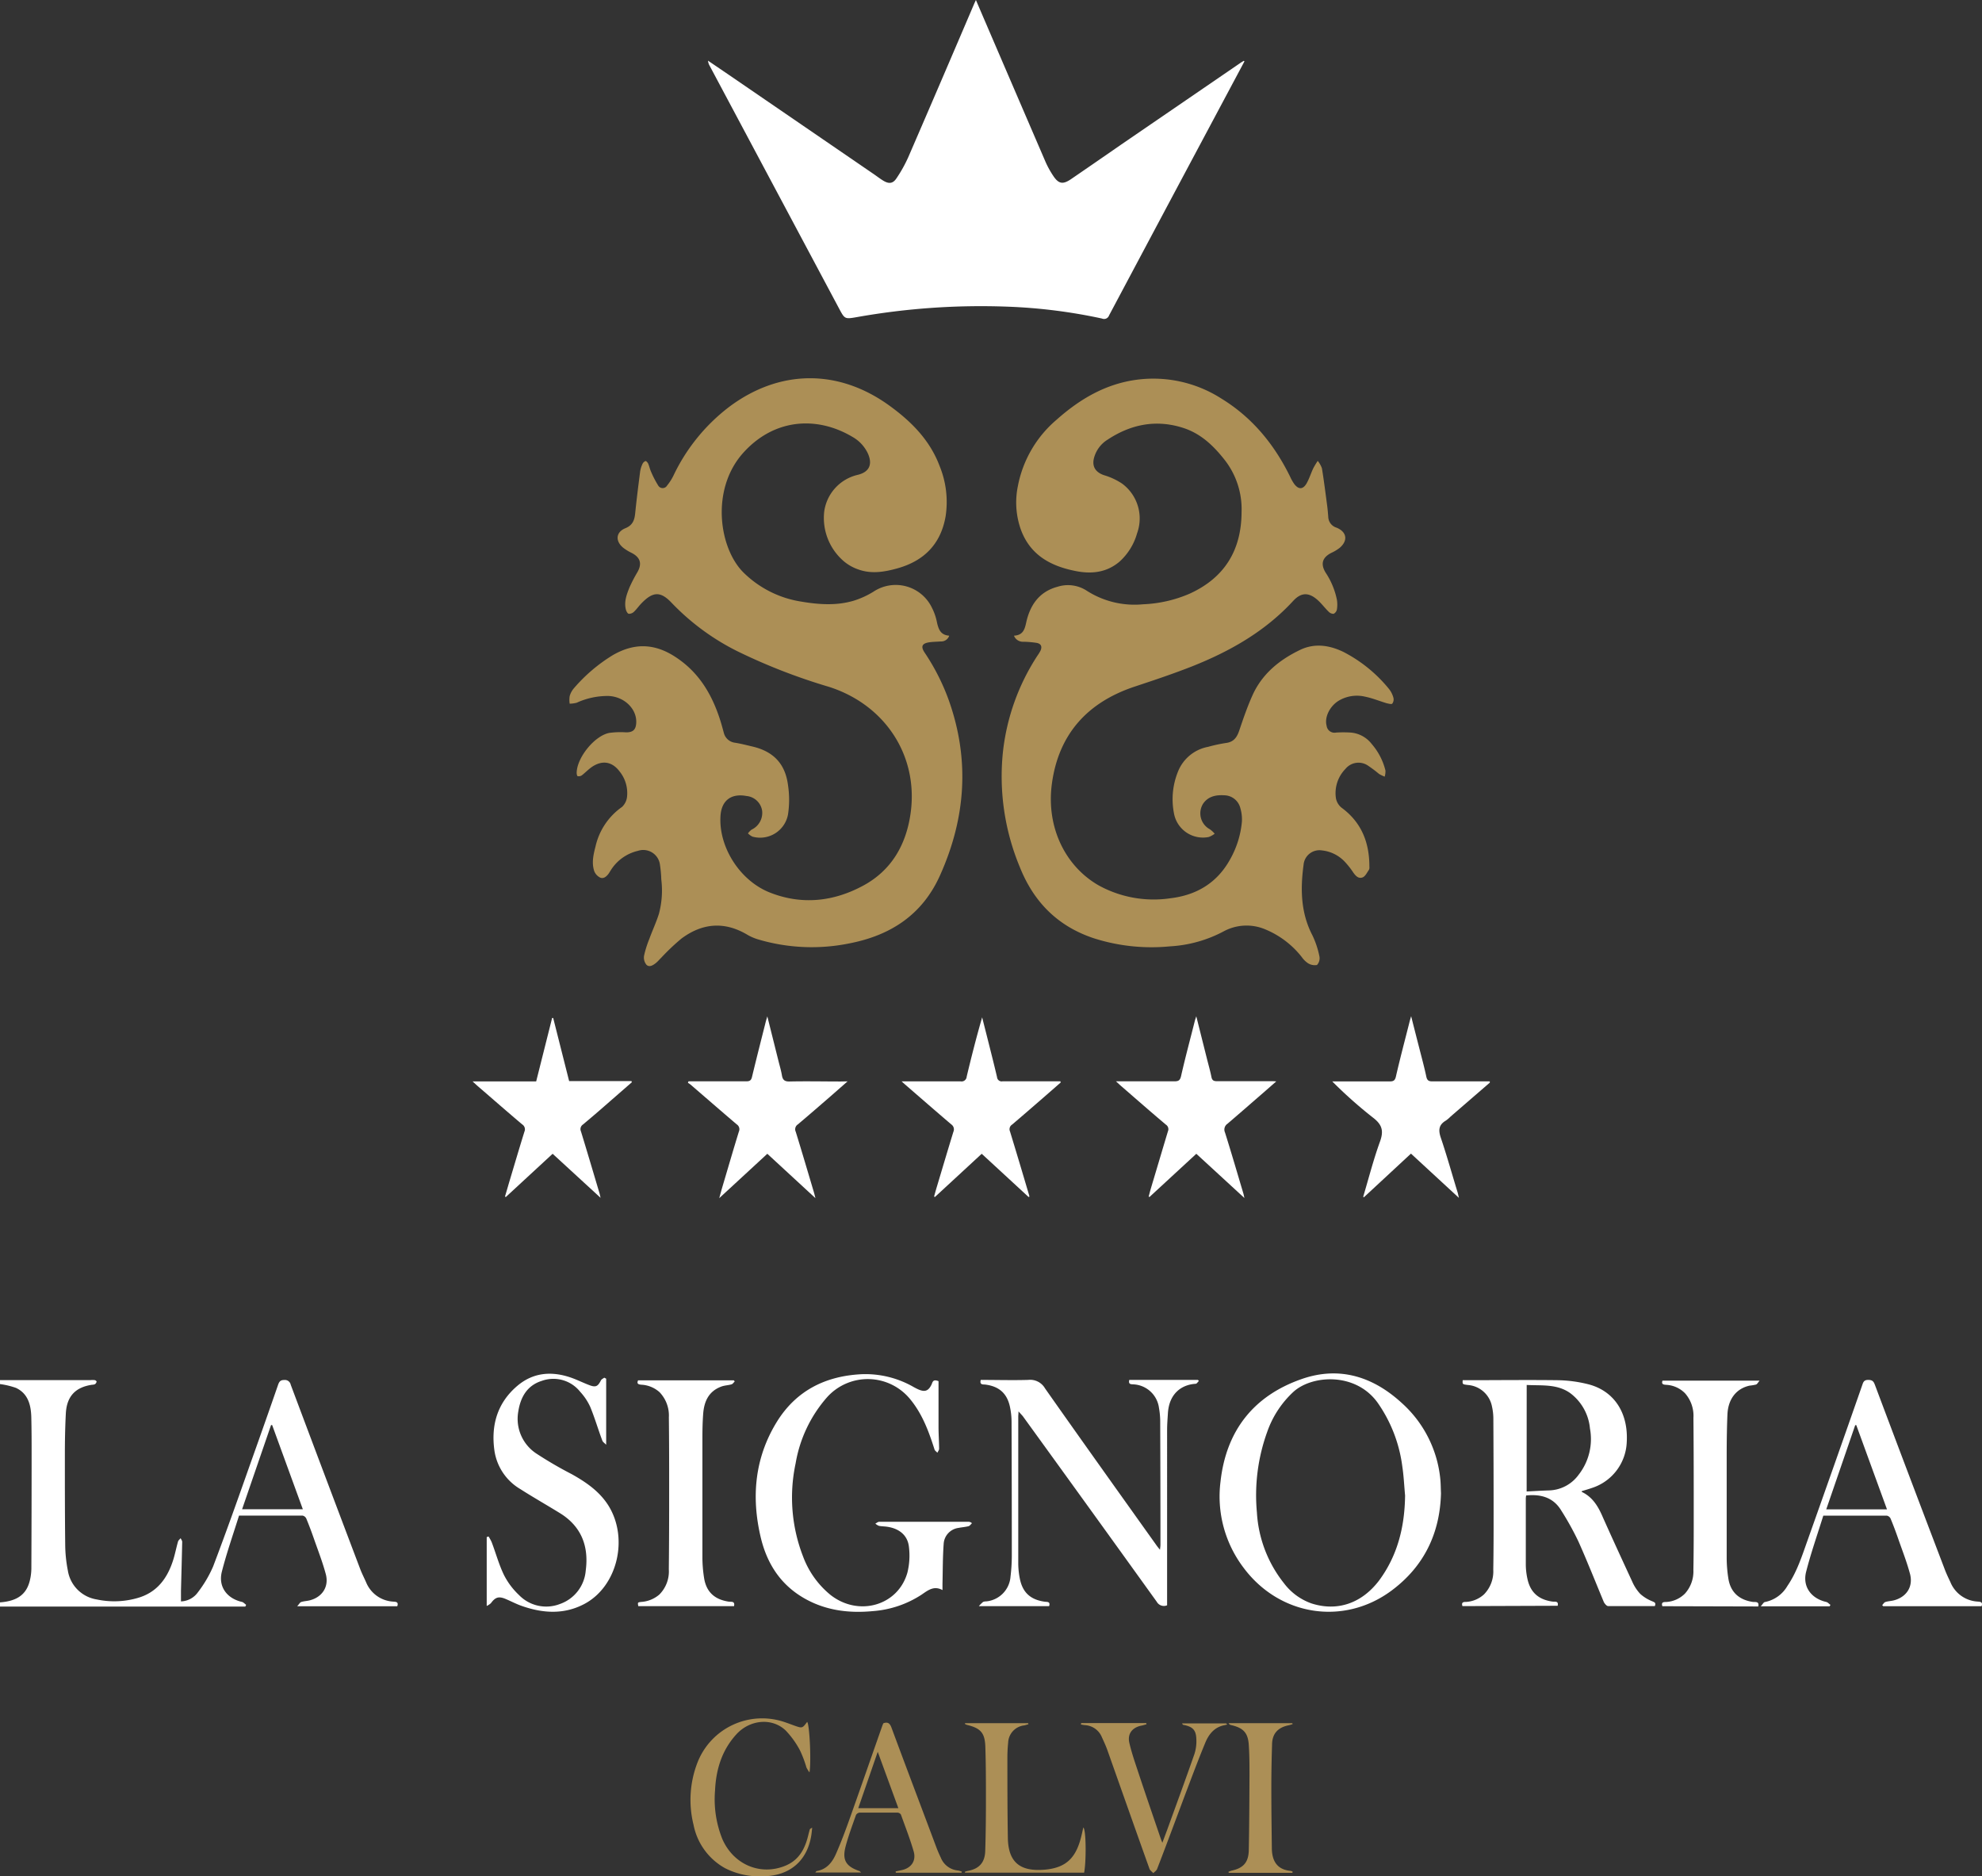 <svg xmlns="http://www.w3.org/2000/svg" width="470.83" height="445.686" viewBox="0 0 470.83 445.686"><rect x="0" y="0" width="470.83" height="445.686" fill="#333333" stroke="none"/><g id="Calque_2" data-name="Calque 2" transform="translate(0 -0.01)"><g id="Calque_1_Image" data-name="Calque 1&#xA0;Image"><path id="Trac&#xE9;_1884" data-name="Trac&#xE9; 1884" d="M0,327.82H21.48a5,5,0,0,1,1,0c.18,0,.49.26.47.36a1,1,0,0,1-.38.6,1.8,1.8,0,0,1-.7.14c-4,.59-6,2.78-6.23,6.78-.17,3.27-.23,6.55-.23,9.83,0,7.12,0,14.24.08,21.35a33,33,0,0,0,.63,6.18,8.25,8.25,0,0,0,6.83,6.85,20,20,0,0,0,9.84-.37c4.5-1.31,6.94-4.62,8.31-8.87.48-1.48.76-3,1.19-4.51.09-.3.41-.53.62-.8.13.3.38.6.37.89-.08,3.87-.19,7.75-.29,11.62v2.51A5.14,5.14,0,0,0,47,378.23a28.89,28.89,0,0,0,3.63-6.15c3.09-8.13,6-16.34,8.88-24.52q3.32-9.3,6.55-18.62c.27-.76.55-1.16,1.48-1.15a1.4,1.4,0,0,1,1.52,1.12q8.25,22,16.55,43.89c.39,1,.9,2,1.37,3.06a7.39,7.39,0,0,0,6.39,4.57c.58.05,1.4,0,1,1.1H70.6c.45-.49.64-.89.93-1,.64-.21,1.34-.23,2-.39,3-.74,4.67-3.24,3.86-6.25-.76-2.84-1.84-5.6-2.81-8.38-.56-1.62-1.17-3.23-1.82-4.81a1.27,1.27,0,0,0-.88-.7H56.78c-1.38,4.43-2.93,8.83-4.08,13.33-.9,3.53,1.2,6.36,4.77,7.17.36.08.66.45,1,.69l-.19.42H0v-1c4.15-.31,6.34-1.92,7.12-5.32a12.51,12.51,0,0,0,.33-2.73q.06-13.55.06-27.1c0-3,0-6-.08-9-.1-2.82-.81-5.47-3.63-6.79a18.822,18.822,0,0,0-3.8-.91Zm71.94,30.67-7.29-20h-.26l-6.88,20Z" fill="#fff"></path><path id="Trac&#xE9;_1885" data-name="Trac&#xE9; 1885" d="M240.87,151c2.06-.11,2.52-1.37,2.88-3,.9-4.2,3.07-7.45,7.5-8.63a8.16,8.16,0,0,1,6.82.89,21,21,0,0,0,13.47,3.28,30.9,30.9,0,0,0,11-2.49c8.36-3.78,12.37-10.35,12.4-19.44a19,19,0,0,0-3.88-12.18c-2.68-3.45-5.72-6.4-9.95-7.77-6.45-2.09-12.46-.88-18,2.78a7.33,7.33,0,0,0-3.25,4.44c-.48,2,.44,3.33,2.41,4a15.85,15.85,0,0,1,4.29,2,10.29,10.29,0,0,1,3.56,11.79,14.26,14.26,0,0,1-4.17,6.74c-3.17,2.69-6.86,3-10.74,2.17-5.79-1.19-10.49-3.83-12.68-9.72a19.22,19.22,0,0,1-.73-10.39A27.42,27.42,0,0,1,251,99.7c5.49-4.88,11.58-8.49,19-9.49a30,30,0,0,1,20.16,4.48c7.34,4.5,12.56,10.89,16.32,18.56a10.608,10.608,0,0,0,1,1.76c1,1.27,2,1.29,2.85-.09.68-1.16,1.07-2.48,1.65-3.7a18.556,18.556,0,0,1,1.05-1.74,5.84,5.84,0,0,1,1,1.77c.49,3,.86,6,1.26,9,.11.83.17,1.67.24,2.5a2.76,2.76,0,0,0,1.94,2.58c2.49,1,2.8,3.09.77,4.81a9.6,9.6,0,0,1-1.94,1.17c-2.17,1.09-2.66,2.62-1.4,4.7a18.169,18.169,0,0,1,2.69,6.48,7.29,7.29,0,0,1,0,2.26,1.48,1.48,0,0,1-.79,1.06,1.64,1.64,0,0,1-1.21-.54c-.88-.86-1.63-1.88-2.54-2.7-2.11-1.9-3.93-1.91-5.85.17-6.71,7.28-15.06,12-24.15,15.6-4.42,1.73-8.92,3.24-13.43,4.73-11.26,3.72-18.14,11.28-19.74,23.09-1.4,10.37,3.22,19.68,11.2,24.2a27.13,27.13,0,0,0,17,3c6.25-.75,11.14-3.72,14.2-9.35a22.22,22.22,0,0,0,2.74-8.86,9.469,9.469,0,0,0-.37-3.18,4,4,0,0,0-3.85-3.06c-1.93-.12-3.8.24-5,2a4.3,4.3,0,0,0,1.6,6.07,5.78,5.78,0,0,1,1.15,1.06,5.66,5.66,0,0,1-1.38.77,7,7,0,0,1-8.31-5.72,17.45,17.45,0,0,1,1-9.87,9.59,9.59,0,0,1,7.13-5.82,36.354,36.354,0,0,1,4.21-.91c1.84-.22,2.63-1.31,3.18-2.94.94-2.79,1.9-5.59,3.1-8.28,2.28-5.15,6.4-8.51,11.35-10.89,3.46-1.67,7-1.12,10.29.47a34,34,0,0,1,10.82,8.78,5.78,5.78,0,0,1,1.07,2.11,1.68,1.68,0,0,1-.27,1.4c-.19.2-.88,0-1.31-.09-1.72-.51-3.39-1.21-5.13-1.56a8.43,8.43,0,0,0-6.36,1c-2.09,1.32-3.34,3.92-2.8,5.89a1.88,1.88,0,0,0,2.25,1.63,28.311,28.311,0,0,1,3.46,0,7,7,0,0,1,5,2.71,15.11,15.11,0,0,1,3.27,6.32,4.63,4.63,0,0,1-.18,1.44,8.481,8.481,0,0,1-1.34-.64,30.832,30.832,0,0,0-2.77-2.07,4,4,0,0,0-5.22.88,8.2,8.2,0,0,0-2.25,7,3.79,3.79,0,0,0,1.36,2.23c4.77,3.51,6.59,8.34,6.58,14a1.34,1.34,0,0,1-.09.71c-.46.65-.85,1.53-1.49,1.81-1,.41-1.68-.35-2.25-1.15a19,19,0,0,0-2.15-2.7A8.7,8.7,0,0,0,314,202a3.78,3.78,0,0,0-4.33,3.4c-.78,5.78-.69,11.45,2.12,16.82a21,21,0,0,1,1.65,5,2.338,2.338,0,0,1-.59,2,3,3,0,0,1-2.16-.44,5.57,5.57,0,0,1-1.43-1.42,21.4,21.4,0,0,0-8.68-6.6,11.43,11.43,0,0,0-9.86.45,30.72,30.72,0,0,1-12.8,3.58,45.059,45.059,0,0,1-18.11-1.93c-8.56-2.86-14.25-8.6-17.57-16.95a56,56,0,0,1-4-27.2,52.21,52.21,0,0,1,8.23-23,9.928,9.928,0,0,0,.69-1.12c.46-1,.16-1.68-.9-1.88a23.874,23.874,0,0,0-3.1-.27,2.28,2.28,0,0,1-2.29-1.44Z" fill="#ac8f56"></path><path id="Trac&#xE9;_1886" data-name="Trac&#xE9; 1886" d="M225.49,151a2,2,0,0,1-2,1.37c-.91.07-1.84.07-2.74.2-1.73.26-2.07,1-1.1,2.45a51.83,51.83,0,0,1,5.69,11.18c5.09,14.22,4.1,28.13-2.07,41.81-4.2,9.31-11.73,14.17-21.41,16.06a44.8,44.8,0,0,1-21.7-.91,11.78,11.78,0,0,1-2.63-1.13c-5.44-3.23-10.69-2.78-15.66.92a52.124,52.124,0,0,0-4.77,4.52c-.43.41-.81.89-1.27,1.26-.67.54-1.55,1.11-2.25.45A2.7,2.7,0,0,1,153,227a24.8,24.8,0,0,1,1.26-4c.73-2,1.62-3.9,2.26-5.91a21.43,21.43,0,0,0,.57-8.2,28.943,28.943,0,0,0-.31-3.45,4,4,0,0,0-5.22-3.34,10.41,10.41,0,0,0-6.4,4.51c-.2.3-.37.62-.58.91-.5.68-1.19,1.29-2,.94a2.88,2.88,0,0,1-1.42-1.55c-.66-2-.17-4,.32-5.9a15.64,15.64,0,0,1,6.28-9.33,3.89,3.89,0,0,0,1.21-2.56,8.17,8.17,0,0,0-1.75-5.83c-1.78-2.39-4.12-2.79-6.59-1.13-.85.58-1.57,1.35-2.4,2a1.27,1.27,0,0,1-1,.2c-.15,0-.25-.54-.24-.83.08-3.6,4.25-8.77,7.76-9.44a19.74,19.74,0,0,1,4-.13c1.51,0,2.22-.54,2.37-2,.34-3.41-2.7-6.47-6.56-6.64a17.62,17.62,0,0,0-7.55,1.6,6.74,6.74,0,0,1-1.68.23,5.92,5.92,0,0,1,0-1.8,4.9,4.9,0,0,1,1-1.86,38.81,38.81,0,0,1,9.28-7.89c4.9-2.81,9.61-2.85,14.54.26,5.62,3.55,8.78,8.68,10.79,14.75.38,1.14.69,2.29,1,3.44a3.13,3.13,0,0,0,2.69,2.38c1.38.22,2.73.57,4.09.89,5,1.16,7.82,4.1,8.47,9.16a23,23,0,0,1,0,7,6.74,6.74,0,0,1-8.44,5.25,4,4,0,0,1-1.07-.77,4.15,4.15,0,0,1,.86-.89,4.4,4.4,0,0,0,2.51-4.46,4.13,4.13,0,0,0-3.72-3.53c-3.68-.69-6,1.11-6.18,4.86-.41,7.26,4.58,15.25,11.74,18.07,7.58,3,15.13,2.17,22.2-1.66,6.65-3.6,10.13-9.63,11.2-17,2-13.67-5.92-25.92-19.4-30.21a139.8,139.8,0,0,1-21.61-8.39,56.36,56.36,0,0,1-15.68-11.5c-2.63-2.81-4.44-2.79-7.16,0-.65.65-1.17,1.43-1.83,2.06a1.7,1.7,0,0,1-1.22.49c-.29,0-.61-.6-.71-1-.47-1.85.18-3.57.84-5.23a35,35,0,0,1,1.93-3.71c1.11-2,.65-3.47-1.42-4.53a11,11,0,0,1-2-1.23c-1.91-1.58-1.74-3.71.54-4.63,1.79-.73,2.17-2,2.33-3.62.33-3.29.75-6.58,1.17-9.86a6.66,6.66,0,0,1,.57-1.82,1.32,1.32,0,0,1,.73-.66c.13,0,.5.36.61.63.27.62.4,1.3.68,1.91a23.1,23.1,0,0,0,1.69,3.27,1.22,1.22,0,0,0,2.13,0,12.119,12.119,0,0,0,1.48-2.3,44.55,44.55,0,0,1,13.22-16.34c12-9,26-9.1,38.12-.31,5.19,3.76,9.61,8.19,11.92,14.36a22.54,22.54,0,0,1,1.42,11.87c-1.13,6.6-5.09,10.63-11.47,12.41-3.08.86-6.19,1.38-9.29.25a10.63,10.63,0,0,1-3.5-2,13.55,13.55,0,0,1-4.59-11.71,10.4,10.4,0,0,1,8-8.76c2.67-.66,3.53-2.43,2.41-5a8.8,8.8,0,0,0-3.68-4c-8.54-5.08-18.71-4.33-26,3.82-7.75,8.68-5.73,22.67.15,28.44a25,25,0,0,0,13.7,6.86c4.15.7,8.36,1,12.47-.23a20.5,20.5,0,0,0,4.65-2.13,9.54,9.54,0,0,1,13.88,3.79,13.1,13.1,0,0,1,1.23,3.6C223,149.66,223.54,150.85,225.49,151Z" fill="#ac8f56"></path><path id="Trac&#xE9;_1887" data-name="Trac&#xE9; 1887" d="M295.62,14.59,280.91,42.16q-8.73,16.38-17.45,32.77a1.25,1.25,0,0,1-1.68.74,127.731,127.731,0,0,0-22.43-2.82,168.429,168.429,0,0,0-35.79,2.48c-2.88.5-2.89.48-4.24-2.05L168.61,15.69a3.08,3.08,0,0,1-.42-1.27l5,3.4L207.6,41.39c.76.52,1.48,1.09,2.27,1.56,1.31.78,2.26.68,3.1-.6a33,33,0,0,0,2.79-5q7.845-18.12,15.59-36.28c.12-.28.25-.55.48-1.06l1.43,3.34q7.56,17.59,15.14,35.18a21.709,21.709,0,0,0,1.73,3.14c1.33,2.05,2.34,2.23,4.34.86q6-4.11,11.94-8.23L294.6,15c.28-.2.58-.37.88-.55Z" fill="#fff"></path><path id="Trac&#xE9;_1888" data-name="Trac&#xE9; 1888" d="M347.41,381.5c-.34-1,.36-1,.9-1a6.91,6.91,0,0,0,4.21-1.78,7.78,7.78,0,0,0,2.21-5.89c.08-4.48.08-9,.08-13.43q0-11.27-.06-22.55a13.371,13.371,0,0,0-.32-2.73,6.31,6.31,0,0,0-5.72-5.14c-1.31-.17-1.31-.17-1.24-1.14h1.18c7.12,0,14.24-.09,21.35,0a31.389,31.389,0,0,1,7.44,1c6.06,1.62,9.38,6.82,9,13.66a11.93,11.93,0,0,1-8.17,10.9c-.83.29-1.67.53-2.52.79v.18c2.6,1.23,3.92,3.48,5,6,2.29,5.14,4.65,10.24,7,15.33a10.321,10.321,0,0,0,1.89,2.89,9.319,9.319,0,0,0,2.76,1.72c.56.26,1.06.33.71,1.18H382c-.33,0-.79-.55-1-.94-2-4.81-3.92-9.68-6.06-14.44a68.993,68.993,0,0,0-4.06-7.32c-1.88-3.11-4.84-3.93-8.34-3.57a5.611,5.611,0,0,0-.08.67q0,7.92,0,15.83a16.421,16.421,0,0,0,.39,3.32c.7,3.21,2.64,4.91,5.91,5.38.54.08,1.55-.23,1.27,1Zm15.25-27.23c1.85-.09,3.56-.2,5.27-.25a9,9,0,0,0,7.07-3.71,13.75,13.75,0,0,0,2.7-11,11.84,11.84,0,0,0-4.73-8.43c-3.12-2.19-6.75-1.72-10.3-1.91Z" fill="#fff"></path><path id="Trac&#xE9;_1889" data-name="Trac&#xE9; 1889" d="M342.31,354.68c-.23,9.47-4,17.35-11.69,23.09-11.38,8.49-26.7,6.08-35.24-5.43A28,28,0,0,1,289.93,352c1.32-12.13,7.84-20.45,19.3-24.44,9-3.13,17-.55,23.85,5.77a27.89,27.89,0,0,1,9.07,18C342.26,352.41,342.25,353.49,342.31,354.68Zm-8.52.63c-.22-2.34-.32-4.7-.67-7a33.84,33.84,0,0,0-5.87-15.14c-5.26-7.3-15.62-6.56-20-2.56a23.46,23.46,0,0,0-6.23,9.53,44.21,44.21,0,0,0-2.44,19.09A29.77,29.77,0,0,0,305,376.05a14,14,0,0,0,6.58,4.82c6.08,1.94,11.86,0,16-5.42,4.42-5.95,6.1-12.79,6.2-20.14Z" fill="#fff"></path><path id="Trac&#xE9;_1890" data-name="Trac&#xE9; 1890" d="M222.95,328.07v10.9c0,1.72.13,3.43.14,5.15,0,.32-.27.63-.41.95-.23-.26-.58-.47-.68-.77-1.35-4.24-2.87-8.39-5.74-11.89a13,13,0,0,0-19.8-.51A31.769,31.769,0,0,0,189,347.61a38.73,38.73,0,0,0,1.78,22.13,21.34,21.34,0,0,0,6.47,9.07c6.66,5.27,16.09,2.62,18.31-5.28a16.88,16.88,0,0,0,.37-6c-.26-2.8-2.27-4.48-5.25-4.89-.63-.09-1.28-.08-1.9-.21a2.9,2.9,0,0,1-.84-.53c.31-.15.61-.43.92-.43H230.1a1.19,1.19,0,0,1,.79.34c-.26.24-.49.62-.8.7-.77.21-1.58.25-2.36.41a4.06,4.06,0,0,0-3.56,3.83c-.23,3.14-.2,6.29-.28,9.44v1.5c-2.06-1.13-3.48.08-5,1.11a24.43,24.43,0,0,1-11.45,3.88c-5.63.54-11.09-.09-16.14-2.9-5.79-3.22-9.08-8.29-10.58-14.58-2.28-9.6-1.44-18.88,3.77-27.39,4.59-7.47,11.58-11,20.31-11.4a23,23,0,0,1,12.27,3.07c.35.19.71.38,1.07.54,1.59.7,2.43.38,3.18-1.21C221.55,328.23,221.66,327.55,222.95,328.07Z" fill="#fff"></path><path id="Trac&#xE9;_1891" data-name="Trac&#xE9; 1891" d="M241.95,335.25c0,.6-.06.91-.06,1.21v34.8a19.079,19.079,0,0,0,.39,3.8c.68,3.26,2.56,4.92,5.88,5.39.55.08,1.43-.09,1.06,1.06H232.53a7.87,7.87,0,0,1,1-1,1.73,1.73,0,0,1,.7-.13,6.38,6.38,0,0,0,5.82-5.88,41.9,41.9,0,0,0,.31-4.9q0-15.9-.06-31.8a17.49,17.49,0,0,0-.42-3.8c-.71-3.08-2.59-4.68-5.73-5.11-.55-.08-1.51.15-1.17-1.12,3.76,0,7.52.11,11.26,0a4.07,4.07,0,0,1,4,2c8.78,12.49,17.66,24.91,26.52,37.34.21.29.43.56.8,1,.05-.53.11-.86.11-1.18q0-14.7-.06-29.4a18.672,18.672,0,0,0-.29-3.1,6.44,6.44,0,0,0-5.86-5.59c-.54-.08-1.52.17-1.19-1.07h16.3l.23.25c-.25.23-.49.65-.75.67-3.54.21-6.34,2.5-6.61,7-.08,1.32-.19,2.63-.19,3.95V381.3a1.93,1.93,0,0,1-2.45-.82q-15.89-22.1-31.86-44.14Z" fill="#fff"></path><path id="Trac&#xE9;_1892" data-name="Trac&#xE9; 1892" d="M144,327.48v15.69c-.4-.41-.8-.64-.92-1-1-2.65-1.78-5.37-2.87-8a13.631,13.631,0,0,0-2.38-3.57,8.12,8.12,0,0,0-9.13-2.6c-3.49,1.09-5.05,3.88-5.58,7.28a9.87,9.87,0,0,0,4.43,10.07,93.558,93.558,0,0,0,8.27,4.81c3.34,1.87,6.47,4,8.6,7.28,5,7.77,2.33,19.33-5.59,23.54-4.9,2.6-10,2.23-15.1.4-1.23-.45-2.4-1.07-3.62-1.58-1.64-.69-2.44-.43-3.49,1a3.82,3.82,0,0,1-1,.66V365.11l.43-.16a10.1,10.1,0,0,1,.74,1.34c1,2.61,1.72,5.33,2.93,7.82a17.3,17.3,0,0,0,3.56,4.75A9,9,0,0,0,133,381a9.18,9.18,0,0,0,6.14-7.92c.77-5.75-1-10.5-6.12-13.66-3.13-1.93-6.32-3.74-9.42-5.72a12.73,12.73,0,0,1-6.15-9.16c-.84-6,.69-11.31,5.41-15.33,3.78-3.22,8.15-3.57,12.73-2,1.51.52,2.94,1.25,4.43,1.81s2,.32,2.74-1.15c.14-.27.52-.42.78-.63Z" fill="#fff"></path><path id="Trac&#xE9;_1893" data-name="Trac&#xE9; 1893" d="M470.73,381.52H447.36l-.24-.25c.25-.26.45-.64.75-.74.6-.2,1.25-.22,1.87-.36,3.1-.74,4.78-3.22,4-6.28-.76-2.84-1.84-5.6-2.81-8.38-.56-1.62-1.16-3.23-1.82-4.81a1.26,1.26,0,0,0-.89-.69H433.13c-1.38,4.44-2.93,8.84-4.08,13.34-.9,3.53,1.21,6.35,4.78,7.16.36.08.65.45,1,.69l-.19.34H418.27c.44-.47.66-.92.93-1a7.91,7.91,0,0,0,5.4-3.83c2.24-3.27,3.43-7,4.74-10.69q6.55-18.43,13-36.89c.25-.7.35-1.36,1.45-1.36s1.33.45,1.64,1.28Q453.67,351,462,372.82c.38,1,.86,2,1.31,2.95a7.44,7.44,0,0,0,6.46,4.65C470.32,380.47,471.11,380.45,470.73,381.52Zm-22.47-23-7.29-20h-.26l-6.88,20Z" fill="#fff"></path><path id="Trac&#xE9;_1894" data-name="Trac&#xE9; 1894" d="M353.91,257.16l-9.33,8.07a7.769,7.769,0,0,1-1.09.93c-1.71,1-1.84,2.25-1.23,4.07,1.46,4.3,2.67,8.69,4,13,.1.33.16.68.31,1.3l-11.39-10.51L324,284.39l-.17-.12c1.31-4.39,2.44-8.84,4-13.13.91-2.53.5-4-1.66-5.66a106,106,0,0,1-9.69-8.61h13.69c.89,0,1.22-.26,1.43-1.14,1-4.38,2.17-8.75,3.27-13.12.08-.31.17-.61.35-1.23.71,2.81,1.35,5.32,2,7.84.55,2.17,1.14,4.32,1.6,6.5.19.89.55,1.15,1.44,1.14H353.9Z" fill="#fff"></path><path id="Trac&#xE9;_1895" data-name="Trac&#xE9; 1895" d="M244.35,284.33l-11.14-10.27L222.1,284.32l-.21-.1c.24-.85.47-1.7.73-2.55,1.28-4.28,2.55-8.56,3.86-12.83a1.42,1.42,0,0,0-.49-1.75c-3.71-3.16-7.39-6.37-11.07-9.56l-.75-.67h14.02a1.22,1.22,0,0,0,1.45-1.13c1.12-4.69,2.31-9.37,3.67-14.08.46,1.83.93,3.66,1.39,5.49.73,2.9,1.47,5.8,2.15,8.71a1.1,1.1,0,0,0,1.3,1H251.9l.08.27-4.2,3.67c-2.45,2.12-4.89,4.25-7.36,6.34a1.3,1.3,0,0,0-.49,1.63c1.53,5,3,9.93,4.47,14.9.06.18.1.37.15.56Z" fill="#fff"></path><path id="Trac&#xE9;_1896" data-name="Trac&#xE9; 1896" d="M131.28,274.06l-11.12,10.27-.2-.11c.38-1.28.75-2.57,1.13-3.85,1.16-3.86,2.29-7.72,3.49-11.57a1.37,1.37,0,0,0-.52-1.71c-3.48-2.94-6.91-5.94-10.36-8.92-.41-.35-.8-.72-1.44-1.3h15.11l3.79-15.07h.25l3.79,15H150l.11.26-4.82,4.2c-2.27,2-4.52,3.94-6.82,5.86a1.31,1.31,0,0,0-.46,1.63c1.48,4.84,2.92,9.7,4.36,14.55.09.29.15.59.3,1.22Z" fill="#fff"></path><path id="Trac&#xE9;_1897" data-name="Trac&#xE9; 1897" d="M284.19,274.06l-11.12,10.26-.2-.1c.19-.7.36-1.4.57-2.09,1.34-4.47,2.66-8.94,4-13.39a1.28,1.28,0,0,0-.49-1.61c-3.56-3-7.09-6.1-10.62-9.16-.32-.28-.63-.57-1.23-1.12h13.86c1,0,1.37-.24,1.6-1.22,1-4.42,2.19-8.82,3.3-13.23.05-.21.14-.42.32-1l2.54,10.12c.36,1.43.77,2.85,1.06,4.3.16.78.51,1,1.29,1h13a10.935,10.935,0,0,1,1.11.05l-3.5,3.06c-2.69,2.33-5.36,4.67-8.09,7A1.67,1.67,0,0,0,291,269c1.51,4.79,2.91,9.61,4.35,14.43.08.26.13.53.26,1.13Z" fill="#fff"></path><path id="Trac&#xE9;_1898" data-name="Trac&#xE9; 1898" d="M201.34,256.86l-4,3.51c-2.6,2.25-5.19,4.51-7.82,6.72a1.38,1.38,0,0,0-.49,1.74c1.47,4.76,2.88,9.55,4.3,14.32.11.37.2.75.38,1.45l-11.43-10.54L170.86,284.6c.28-1,.46-1.71.66-2.39,1.33-4.47,2.64-9,4-13.41a1.38,1.38,0,0,0-.51-1.73c-3.68-3.13-7.33-6.31-11-9.47a6.109,6.109,0,0,0-.59-.4l.13-.35h13.7c.82,0,1.18-.2,1.38-1,1.06-4.42,2.19-8.83,3.3-13.24.08-.3.18-.6.35-1.19L185,252.3c.26,1,.57,2.08.75,3.14s.63,1.48,1.81,1.45c4-.09,8.08,0,12.12,0Z" fill="#fff"></path><path id="Trac&#xE9;_1899" data-name="Trac&#xE9; 1899" d="M151.58,327.87h22.74l.22.26c-.25.24-.46.6-.76.69-.8.24-1.67.24-2.45.54-3,1.12-4.07,3.54-4.29,6.48-.14,1.87-.18,3.75-.18,5.62v28.66a31.879,31.879,0,0,0,.39,4.65c.51,3.34,2.48,5.16,5.87,5.67.54.08,1.54-.2,1.25,1.07H151.63c-.16-.86-.17-.9.63-1a7.36,7.36,0,0,0,4.36-1.75,7.76,7.76,0,0,0,2.26-6c.07-6.19.08-12.39.08-18.58,0-5.84,0-11.67-.07-17.5a8,8,0,0,0-2.22-6,7,7,0,0,0-4.34-1.77C151.75,328.84,151.17,328.76,151.58,327.87Z" fill="#fff"></path><path id="Trac&#xE9;_1900" data-name="Trac&#xE9; 1900" d="M394.9,381.52c-.35-1,.37-1,.89-1a6.85,6.85,0,0,0,4.48-2,7.88,7.88,0,0,0,2-5.63c.08-4.31.08-8.63.08-12.95,0-7.71,0-15.43-.07-23.14a8.1,8.1,0,0,0-2-5.86,6.75,6.75,0,0,0-4.49-2c-.57-.05-1.19-.09-.86-1H418c-.38.44-.56.82-.84.93a11.093,11.093,0,0,1-1.53.26c-3.14.68-5.11,3.17-5.27,6.82-.13,3-.17,6-.18,9v25.3a32,32,0,0,0,.39,4.64c.49,3.25,2.51,5.12,5.8,5.61.55.08,1.6-.22,1.31,1.08Z" fill="#fff"></path><path id="Trac&#xE9;_1901" data-name="Trac&#xE9; 1901" d="M228.41,444.82h-15.6l-.05-.3,1.3-.28c2.35-.45,3.62-2.16,3-4.43-.87-3-2-5.89-3.05-8.81a1.05,1.05,0,0,0-.82-.45h-9a1.13,1.13,0,0,0-.85.57c-.86,2.44-1.77,4.88-2.44,7.37-.88,3.26,0,4.81,3.21,5.92.1,0,.18.14.47.37h-10.9c.15-.17.22-.33.32-.35,2.36-.39,3.68-2.05,4.55-4,1.22-2.77,2.29-5.61,3.3-8.46,2.62-7.36,5.18-14.75,7.77-22.12.07-.19.16-.36.23-.53,1.05-.36,1.54,0,1.93,1.06,3.53,9.53,7.13,19,10.71,28.56.3.78.64,1.55,1,2.3a4.86,4.86,0,0,0,4.11,3.06,4.45,4.45,0,0,1,.91.28ZM203.88,429.5h9.53l-4.9-13.4Z" fill="#ac8f56"></path><path id="Trac&#xE9;_1902" data-name="Trac&#xE9; 1902" d="M192.94,434.14c-.09.76-.13,1.31-.22,1.86-1,6.1-5.19,9.57-11.37,9.67a18,18,0,0,1-9.14-1.94,15.06,15.06,0,0,1-7.45-10.25,24.51,24.51,0,0,1,.93-14.83,16.49,16.49,0,0,1,20.76-9.58c.72.24,1.43.51,2.14.77,2,.71,2,.71,3.15-.84.56.49,1,9.22.56,12a8,8,0,0,1-.72-1.15,27.6,27.6,0,0,0-1.5-4,21,21,0,0,0-3.45-4.82c-3.23-3.08-8.5-2.58-11.69.91-3.46,3.78-4.85,8.36-5.08,13.36a25.26,25.26,0,0,0,1.77,11.61c2.67,6,9,8.67,14.89,6.27,3.33-1.35,4.73-4.09,5.5-7.33q.17-.69.37-1.37A1.974,1.974,0,0,1,192.94,434.14Z" fill="#ac8f56"></path><path id="Trac&#xE9;_1903" data-name="Trac&#xE9; 1903" d="M229.24,409.3h15l.07.25c-.34.09-.67.21-1,.28a4.29,4.29,0,0,0-3.82,4.11,34.447,34.447,0,0,0-.18,3.47c0,6.39,0,12.79.11,19.18s3.59,8,9,7.49c5-.52,7.35-2.9,8.58-8.47.11-.49.22-1,.35-1.54.67.6.71,8,.19,10.74H229.23v-.23c.23-.06.47-.15.7-.19,2.64-.49,4-1.94,4.11-4.64.13-4,.17-8.07.17-12.1,0-4.23,0-8.47-.14-12.7-.1-3.36-1.11-4.45-4.4-5.25a2.4,2.4,0,0,1-.45-.22Z" fill="#ac8f56"></path><path id="Trac&#xE9;_1904" data-name="Trac&#xE9; 1904" d="M256.85,409.28h15.44l.07.28c-.38.1-.75.24-1.14.31-2.2.41-3.45,1.92-2.94,4.11.59,2.56,1.47,5,2.3,7.54,1.7,5.11,3.45,10.2,5.19,15.3.08.22.17.44.35.89.43-1.16.8-2.14,1.16-3.11,2.17-6,4.38-12,6.47-18a10,10,0,0,0,.44-3.64c-.09-2.06-.91-2.83-3-3.24-.14,0-.27-.11-.38-.36h10.45l.29.27a3.775,3.775,0,0,0-.56.13c-2.44.42-3.81,2.1-4.68,4.21-1.34,3.24-2.59,6.52-3.83,9.8-2.54,6.71-5,13.44-7.6,20.15-.15.4-.6.69-.91,1-.31-.34-.75-.62-.9-1-3.36-9.39-6.67-18.79-10-28.19-.37-1.05-.85-2.07-1.31-3.08a4.62,4.62,0,0,0-4-2.88,5.971,5.971,0,0,1-1-.17Z" fill="#ac8f56"></path><path id="Trac&#xE9;_1905" data-name="Trac&#xE9; 1905" d="M307,444.85H291.89l-.07-.24a5.151,5.151,0,0,1,.75-.28c2.76-.59,4-1.94,4.08-4.77.12-5.91.14-11.83.17-17.74,0-2.36,0-4.71-.15-7.07-.14-3.09-1.21-4.31-4.24-5a.84.84,0,0,1-.57-.44H307l.07.21a8.773,8.773,0,0,1-.89.27c-2.62.52-4,2-4,4.69q-.17,5.15-.17,10.3c0,4.71.06,9.43.12,14.14,0,3.18,1.32,5.18,4.46,5.47a1.849,1.849,0,0,1,.5.2Z" fill="#ac8f56"></path></g></g></svg>